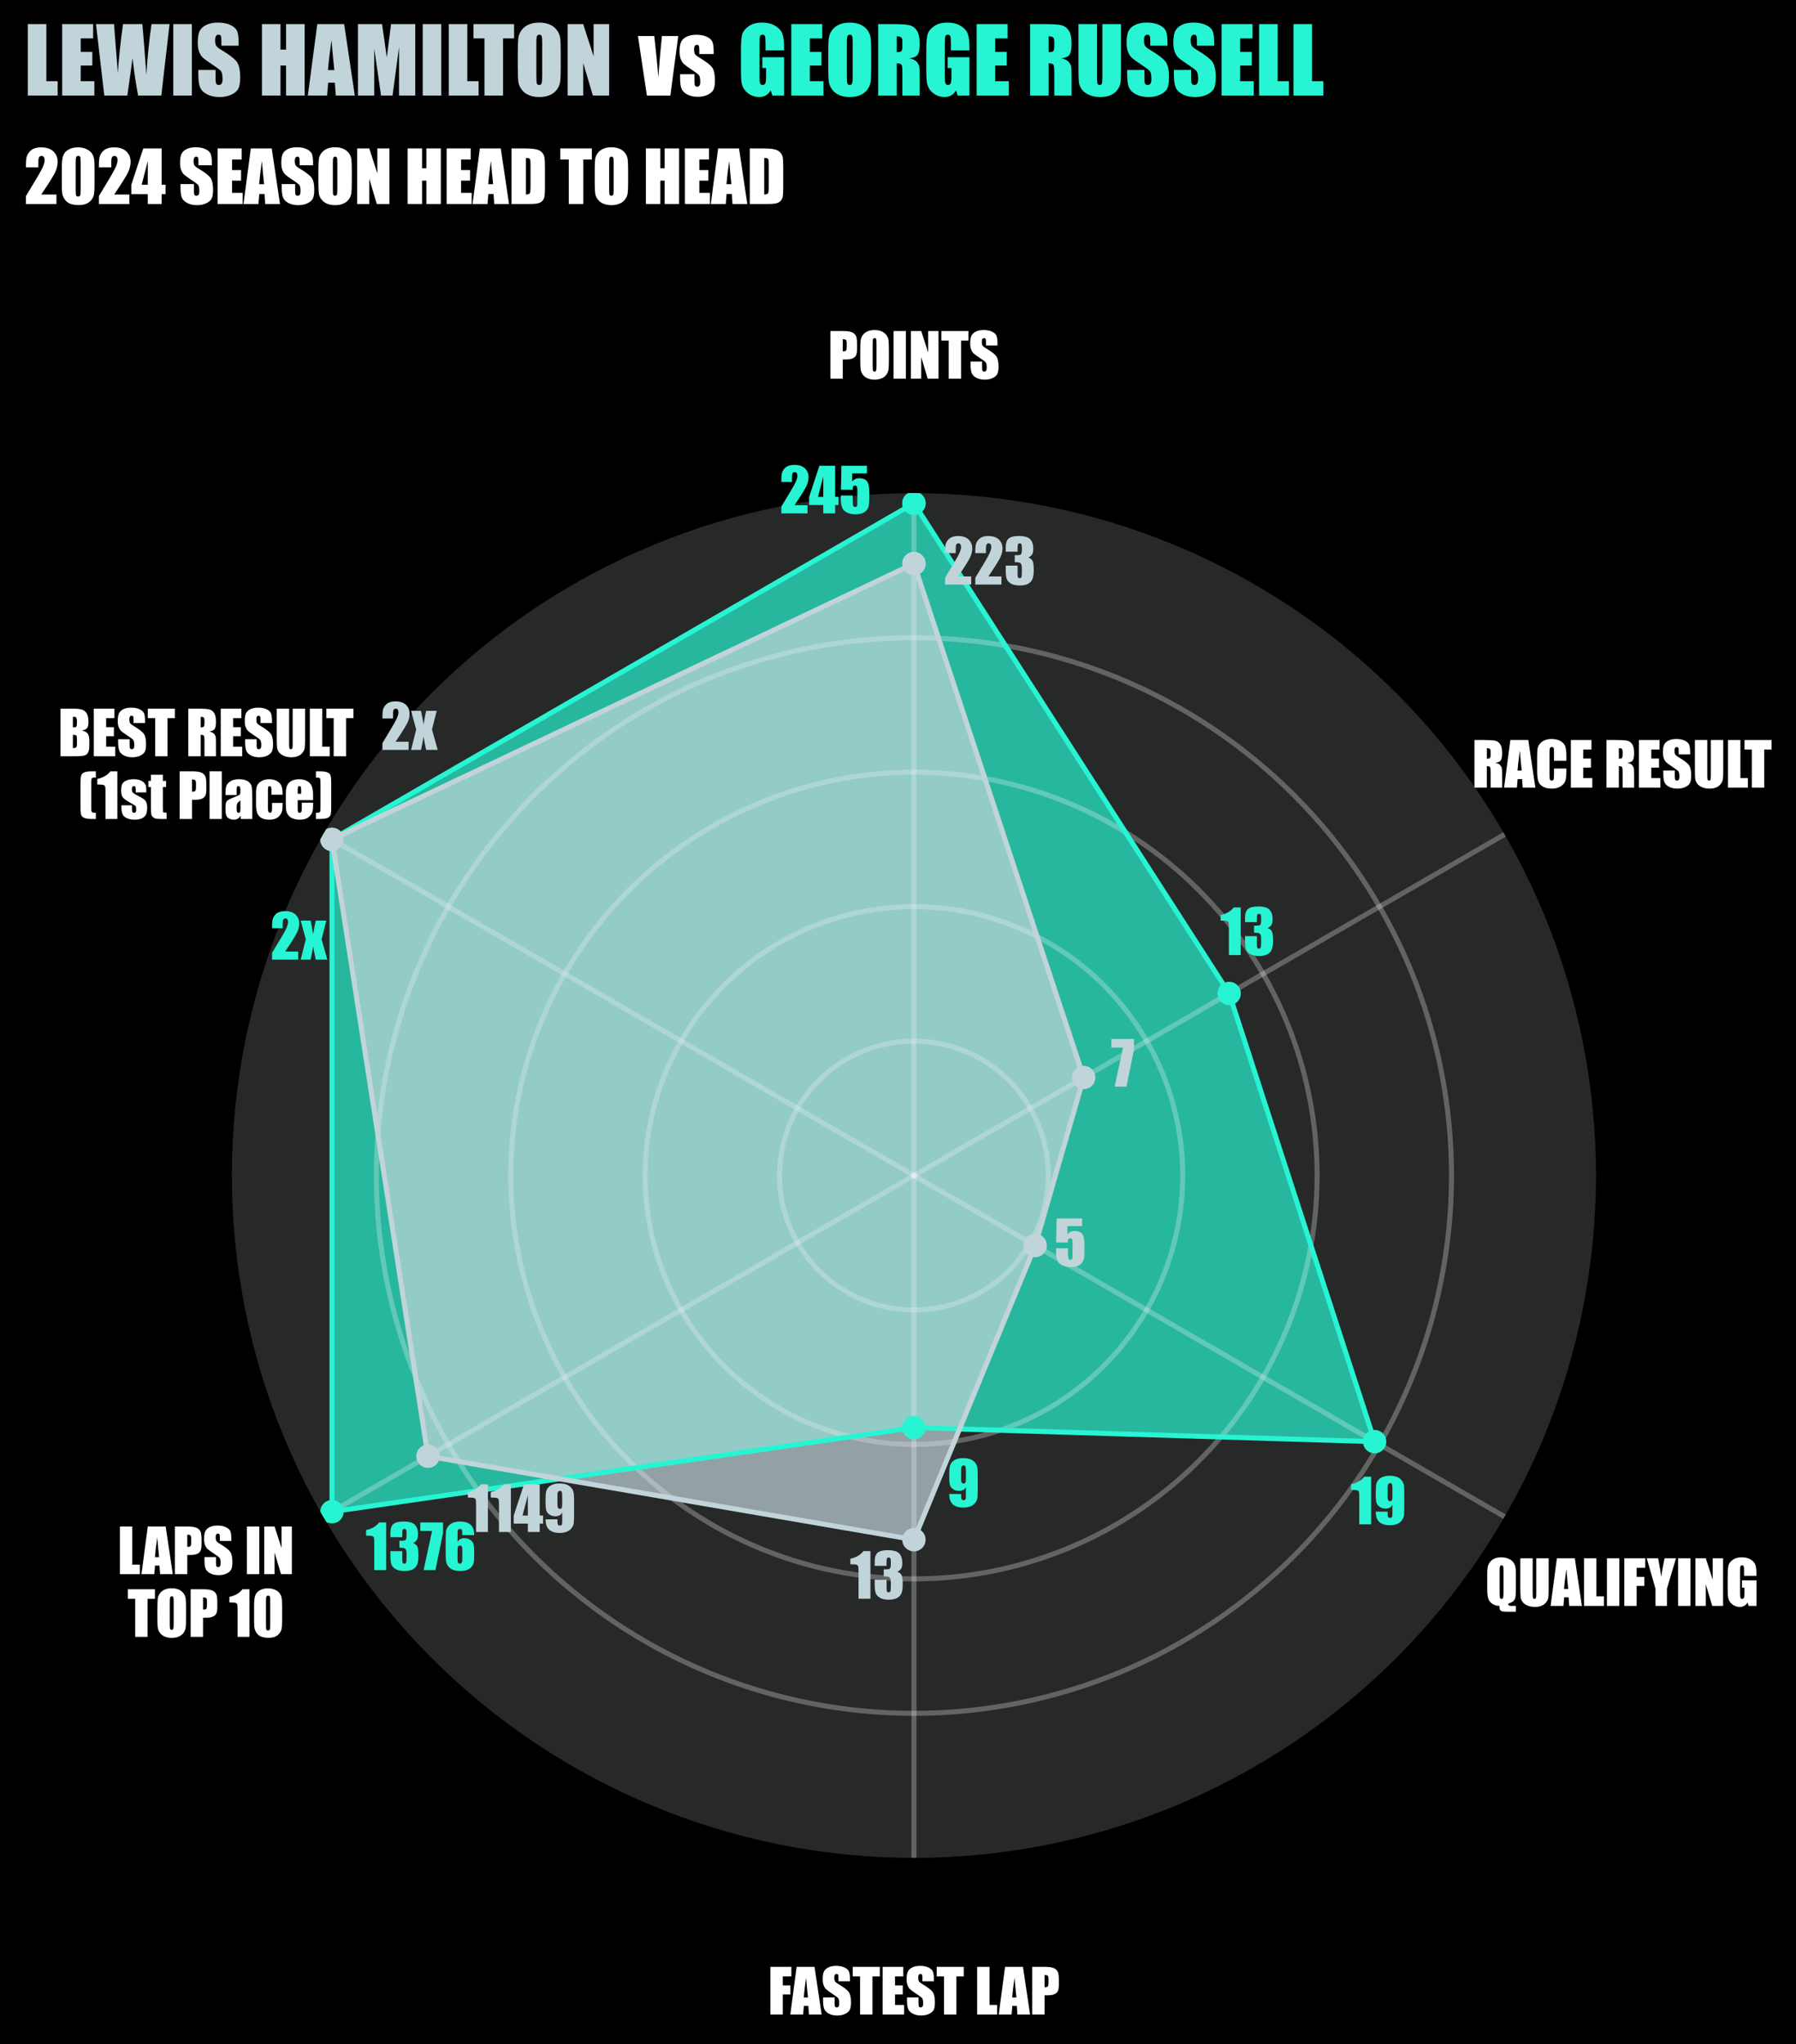 <?xml version="1.0" encoding="UTF-8" standalone="no"?> <svg xmlns="http://www.w3.org/2000/svg" xmlns:xlink="http://www.w3.org/1999/xlink" height="610.688pt" version="1.1" viewBox="0 0 536.782 610.688" width="536.782pt"><defs><style type="text/css">*{stroke-linecap:butt;stroke-linejoin:round;}</style></defs><g id="figure_1"><g id="patch_1"><path d="M 0 610.688 L 536.782 610.688 L 536.782 0 L 0 0 z "></path></g><g id="axes_1"><g id="patch_2"><path d="M 477 351.193 C 477 324.423 471.727 297.914 461.483 273.183 C 451.239 248.451 436.222 225.978 417.294 207.049 C 398.365 188.12 375.892 173.104 351.16 162.86 C 326.428 152.616 299.919 147.343 273.15 147.343 C 246.381 147.343 219.872 152.616 195.14 162.86 C 170.408 173.104 147.935 188.12 129.006 207.049 C 110.078 225.978 95.061 248.451 84.817 273.183 C 74.573 297.914 69.3 324.423 69.3 351.193 C 69.3 377.962 74.573 404.471 84.817 429.203 C 95.061 453.934 110.078 476.408 129.006 495.336 C 147.935 514.265 170.408 529.281 195.14 539.525 C 219.872 549.77 246.381 555.043 273.15 555.043 C 299.919 555.043 326.428 549.77 351.16 539.525 C 375.892 529.281 398.365 514.265 417.294 495.336 C 436.222 476.408 451.239 453.934 461.483 429.203 C 471.727 404.471 477 377.962 477 351.193 M 273.15 351.193 C 273.15 351.193 273.15 351.193 273.15 351.193 C 273.15 351.193 273.15 351.193 273.15 351.193 C 273.15 351.193 273.15 351.193 273.15 351.193 C 273.15 351.193 273.15 351.193 273.15 351.193 C 273.15 351.193 273.15 351.193 273.15 351.193 C 273.15 351.193 273.15 351.193 273.15 351.193 C 273.15 351.193 273.15 351.193 273.15 351.193 C 273.15 351.193 273.15 351.193 273.15 351.193 C 273.15 351.193 273.15 351.193 273.15 351.193 C 273.15 351.193 273.15 351.193 273.15 351.193 C 273.15 351.193 273.15 351.193 273.15 351.193 C 273.15 351.193 273.15 351.193 273.15 351.193 C 273.15 351.193 273.15 351.193 273.15 351.193 C 273.15 351.193 273.15 351.193 273.15 351.193 C 273.15 351.193 273.15 351.193 273.15 351.193 C 273.15 351.193 273.15 351.193 273.15 351.193 M 477 351.193 z " style="fill:#272828;"></path></g><g id="patch_3"><path clip-path="url(#p03db192596)" d="M 273.15 150.355 L 367.362 296.799 L 410.845 430.691 L 273.15 426.507 L 99.22 451.611 L 99.22 250.774 z " style="fill:#27f4d2;opacity:0.7;"></path></g><g id="patch_4"><path clip-path="url(#p03db192596)" d="M 273.15 168.39 L 323.88 321.904 L 309.385 372.113 L 273.15 459.98 L 127.913 435.045 L 99.22 250.774 z " style="fill:#c1d4d9;opacity:0.7;"></path></g><g id="matplotlib.axis_1"><g id="xtick_1"><g id="line2d_1"><path clip-path="url(#p03db192596)" d="M 273.15 351.193 L 273.15 147.343 " style="fill:none;stroke:#eff0f2;stroke-linecap:square;stroke-opacity:0.3;stroke-width:1.5;"></path></g><g id="text_1"><g style="fill:#ffffff;" transform="translate(247.445 113.126)scale(0.18 -0.18)"><defs><path d="M 4.109 79.047 L 24.812 79.047 Q 33.203 79.047 37.719 77.734 Q 42.234 76.422 44.5 73.922 Q 46.781 71.438 47.578 67.891 Q 48.391 64.359 48.391 56.938 L 48.391 50.047 Q 48.391 42.484 46.828 39.016 Q 45.266 35.547 41.094 33.688 Q 36.922 31.844 30.172 31.844 L 24.656 31.844 L 24.656 0 L 4.109 0 z M 24.656 65.531 L 24.656 45.406 Q 25.531 45.359 26.172 45.359 Q 29 45.359 30.094 46.75 Q 31.203 48.141 31.203 52.547 L 31.203 59.031 Q 31.203 63.094 29.922 64.312 Q 28.656 65.531 24.656 65.531 z " id="Impact-80"></path><path d="M 51.078 32.766 Q 51.078 20.844 50.516 15.891 Q 49.953 10.938 47 6.828 Q 44.047 2.734 39.016 0.531 Q 33.984 -1.656 27.297 -1.656 Q 20.953 -1.656 15.891 0.406 Q 10.844 2.484 7.766 6.641 Q 4.688 10.797 4.094 15.672 Q 3.516 20.562 3.516 32.766 L 3.516 46.297 Q 3.516 58.203 4.078 63.156 Q 4.641 68.109 7.594 72.203 Q 10.547 76.312 15.578 78.516 Q 20.609 80.719 27.297 80.719 Q 33.641 80.719 38.688 78.641 Q 43.75 76.562 46.828 72.406 Q 49.906 68.266 50.484 63.375 Q 51.078 58.5 51.078 46.297 z M 30.516 58.734 Q 30.516 64.266 29.906 65.797 Q 29.297 67.328 27.391 67.328 Q 25.781 67.328 24.922 66.078 Q 24.078 64.844 24.078 58.734 L 24.078 21.828 Q 24.078 14.938 24.641 13.328 Q 25.203 11.719 27.25 11.719 Q 29.344 11.719 29.922 13.578 Q 30.516 15.438 30.516 22.406 z " id="Impact-79"></path><path d="M 24.656 79.047 L 24.656 0 L 4.109 0 L 4.109 79.047 z " id="Impact-73"></path><path d="M 50 79.047 L 50 0 L 31.984 0 L 21.297 35.938 L 21.297 0 L 4.109 0 L 4.109 79.047 L 21.297 79.047 L 32.812 43.453 L 32.812 79.047 z " id="Impact-78"></path><path d="M 45.516 79.047 L 45.516 63.234 L 33.297 63.234 L 33.297 0 L 12.75 0 L 12.75 63.234 L 0.594 63.234 L 0.594 79.047 z " id="Impact-84"></path><path d="M 47.656 55.125 L 28.562 55.125 L 28.562 60.984 Q 28.562 65.094 27.828 66.203 Q 27.094 67.328 25.391 67.328 Q 23.531 67.328 22.578 65.812 Q 21.625 64.312 21.625 61.234 Q 21.625 57.281 22.703 55.281 Q 23.734 53.266 28.516 50.438 Q 42.234 42.281 45.797 37.062 Q 49.359 31.844 49.359 20.219 Q 49.359 11.766 47.375 7.766 Q 45.406 3.766 39.734 1.047 Q 34.078 -1.656 26.562 -1.656 Q 18.312 -1.656 12.469 1.469 Q 6.641 4.594 4.828 9.422 Q 3.031 14.266 3.031 23.141 L 3.031 28.328 L 22.125 28.328 L 22.125 18.703 Q 22.125 14.266 22.922 12.984 Q 23.734 11.719 25.781 11.719 Q 27.828 11.719 28.828 13.328 Q 29.828 14.938 29.828 18.109 Q 29.828 25.094 27.938 27.25 Q 25.984 29.391 18.312 34.422 Q 10.641 39.5 8.156 41.797 Q 5.672 44.094 4.031 48.141 Q 2.391 52.203 2.391 58.5 Q 2.391 67.578 4.703 71.781 Q 7.031 75.984 12.203 78.344 Q 17.391 80.719 24.703 80.719 Q 32.719 80.719 38.359 78.125 Q 44 75.531 45.828 71.594 Q 47.656 67.672 47.656 58.25 z " id="Impact-83"></path></defs><use xlink:href="#Impact-80"></use><use x="50.195" xlink:href="#Impact-79"></use><use x="104.834" xlink:href="#Impact-73"></use><use x="133.643" xlink:href="#Impact-78"></use><use x="187.793" xlink:href="#Impact-84"></use><use x="233.887" xlink:href="#Impact-83"></use></g></g></g><g id="xtick_2"><g id="line2d_2"><path clip-path="url(#p03db192596)" d="M 273.15 351.193 L 449.689 249.268 " style="fill:none;stroke:#eff0f2;stroke-linecap:square;stroke-opacity:0.3;stroke-width:1.5;"></path></g><g id="text_2"><g style="fill:#ffffff;" transform="translate(439.945 235.301)scale(0.18 -0.18)"><defs><path d="M 4.109 79.047 L 18.656 79.047 Q 33.203 79.047 38.344 77.922 Q 43.5 76.812 46.75 72.188 Q 50 67.578 50 57.469 Q 50 48.25 47.703 45.062 Q 45.406 41.891 38.672 41.266 Q 44.781 39.75 46.875 37.203 Q 48.969 34.672 49.484 32.547 Q 50 30.422 50 20.844 L 50 0 L 30.906 0 L 30.906 26.266 Q 30.906 32.625 29.906 34.125 Q 28.906 35.641 24.656 35.641 L 24.656 0 L 4.109 0 z M 24.656 65.531 L 24.656 47.953 Q 28.125 47.953 29.516 48.906 Q 30.906 49.859 30.906 55.078 L 30.906 59.422 Q 30.906 63.188 29.562 64.359 Q 28.219 65.531 24.656 65.531 z " id="Impact-82"></path><path d="M 39.594 79.047 L 51.375 0 L 30.328 0 L 29.297 14.203 L 21.922 14.203 L 20.703 0 L -0.594 0 L 9.859 79.047 z M 28.719 28.219 Q 27.156 41.656 25.594 61.375 Q 22.469 38.719 21.688 28.219 z " id="Impact-65"></path><path d="M 52.094 44.578 L 31.547 44.578 L 31.547 58.344 Q 31.547 64.359 30.875 65.844 Q 30.219 67.328 27.984 67.328 Q 25.438 67.328 24.75 65.516 Q 24.078 63.719 24.078 57.719 L 24.078 21 Q 24.078 15.234 24.75 13.469 Q 25.438 11.719 27.828 11.719 Q 30.125 11.719 30.828 13.469 Q 31.547 15.234 31.547 21.734 L 31.547 31.641 L 52.094 31.641 L 52.094 28.562 Q 52.094 16.312 50.359 11.188 Q 48.641 6.062 42.703 2.203 Q 36.766 -1.656 28.078 -1.656 Q 19.047 -1.656 13.188 1.609 Q 7.328 4.891 5.422 10.672 Q 3.516 16.453 3.516 28.078 L 3.516 51.172 Q 3.516 59.719 4.094 63.984 Q 4.688 68.266 7.594 72.219 Q 10.5 76.172 15.641 78.438 Q 20.797 80.719 27.484 80.719 Q 36.578 80.719 42.484 77.203 Q 48.391 73.688 50.234 68.438 Q 52.094 63.188 52.094 52.094 z " id="Impact-67"></path><path d="M 4.109 79.047 L 38.375 79.047 L 38.375 63.234 L 24.656 63.234 L 24.656 48.25 L 37.5 48.25 L 37.5 33.203 L 24.656 33.203 L 24.656 15.828 L 39.75 15.828 L 39.75 0 L 4.109 0 z " id="Impact-69"></path><path id="Impact-32"></path><path d="M 50.828 79.047 L 50.828 26.219 Q 50.828 17.234 50.234 13.594 Q 49.656 9.969 46.766 6.125 Q 43.891 2.297 39.172 0.312 Q 34.469 -1.656 28.078 -1.656 Q 21 -1.656 15.578 0.688 Q 10.156 3.031 7.469 6.781 Q 4.781 10.547 4.297 14.719 Q 3.812 18.891 3.812 32.281 L 3.812 79.047 L 24.359 79.047 L 24.359 19.781 Q 24.359 14.594 24.922 13.156 Q 25.484 11.719 27.203 11.719 Q 29.156 11.719 29.719 13.297 Q 30.281 14.891 30.281 20.797 L 30.281 79.047 z " id="Impact-85"></path><path d="M 24.656 79.047 L 24.656 15.828 L 37.156 15.828 L 37.156 0 L 4.109 0 L 4.109 79.047 z " id="Impact-76"></path></defs><use xlink:href="#Impact-82"></use><use x="53.857" xlink:href="#Impact-65"></use><use x="104.639" xlink:href="#Impact-67"></use><use x="160.01" xlink:href="#Impact-69"></use><use x="201.562" xlink:href="#Impact-32"></use><use x="219.189" xlink:href="#Impact-82"></use><use x="273.047" xlink:href="#Impact-69"></use><use x="314.6" xlink:href="#Impact-83"></use><use x="366.309" xlink:href="#Impact-85"></use><use x="420.996" xlink:href="#Impact-76"></use><use x="451.908" xlink:href="#Impact-84"></use></g></g></g><g id="xtick_3"><g id="line2d_3"><path clip-path="url(#p03db192596)" d="M 273.15 351.193 L 449.689 453.118 " style="fill:none;stroke:#eff0f2;stroke-linecap:square;stroke-opacity:0.3;stroke-width:1.5;"></path></g><g id="text_3"><g style="fill:#ffffff;" transform="translate(443.867 479.77)scale(0.18 -0.18)"><defs><path d="M 51.125 0 L 51.125 -9.578 L 35.594 -9.578 Q 29.984 -9.578 27.688 -8.719 Q 25.391 -7.859 24.578 -6.141 Q 23.781 -4.438 23.781 0 Q 16.797 0.203 11.766 3.656 Q 6.734 7.125 5.125 12.469 Q 3.516 17.828 3.516 28.469 L 3.516 52.938 Q 3.516 60.984 4.469 65.203 Q 5.422 69.438 8.391 73.172 Q 11.375 76.906 16.062 78.812 Q 20.75 80.719 26.469 80.719 Q 33.344 80.719 38.734 78.375 Q 44.141 76.031 46.797 72.406 Q 49.469 68.797 50.266 64.906 Q 51.078 61.031 51.078 53.375 L 51.078 27.688 Q 51.078 17.141 50.047 13.375 Q 49.031 9.625 46.125 7.391 Q 43.219 5.172 38.375 4 Q 38.531 1.375 39.484 0.688 Q 40.438 0 44 0 z M 30.516 58.734 Q 30.516 64.266 29.906 65.797 Q 29.297 67.328 27.391 67.328 Q 25.781 67.328 24.922 66.078 Q 24.078 64.844 24.078 58.734 L 24.078 21.828 Q 24.078 14.938 24.641 13.328 Q 25.203 11.719 27.25 11.719 Q 29.344 11.719 29.922 13.578 Q 30.516 15.438 30.516 22.406 z " id="Impact-81"></path><path d="M 4.109 79.047 L 38.922 79.047 L 38.922 63.234 L 24.656 63.234 L 24.656 48.25 L 37.359 48.25 L 37.359 33.203 L 24.656 33.203 L 24.656 0 L 4.109 0 z " id="Impact-70"></path><path d="M 47.906 79.047 L 32.906 28.609 L 32.906 0 L 13.875 0 L 13.875 28.609 L -0.594 79.047 L 18.312 79.047 Q 22.75 55.953 23.297 47.953 Q 25 60.594 29 79.047 z " id="Impact-89"></path><path d="M 51.266 49.953 L 30.719 49.953 L 30.719 57.125 Q 30.719 63.922 30.125 65.625 Q 29.547 67.328 27.344 67.328 Q 25.438 67.328 24.75 65.859 Q 24.078 64.406 24.078 58.344 L 24.078 20.406 Q 24.078 15.094 24.75 13.406 Q 25.438 11.719 27.484 11.719 Q 29.734 11.719 30.531 13.625 Q 31.344 15.531 31.344 21.047 L 31.344 30.422 L 27.203 30.422 L 27.203 42.438 L 51.266 42.438 L 51.266 0 L 38.328 0 L 36.422 5.672 Q 34.328 2 31.125 0.172 Q 27.938 -1.656 23.578 -1.656 Q 18.406 -1.656 13.891 0.859 Q 9.375 3.375 7.031 7.078 Q 4.688 10.797 4.094 14.875 Q 3.516 18.953 3.516 27.094 L 3.516 50.594 Q 3.516 61.922 4.734 67.047 Q 5.953 72.172 11.734 76.438 Q 17.531 80.719 26.703 80.719 Q 35.75 80.719 41.703 77 Q 47.656 73.297 49.453 68.188 Q 51.266 63.094 51.266 53.375 z " id="Impact-71"></path></defs><use xlink:href="#Impact-81"></use><use x="54.639" xlink:href="#Impact-85"></use><use x="109.326" xlink:href="#Impact-65"></use><use x="160.107" xlink:href="#Impact-76"></use><use x="198.145" xlink:href="#Impact-73"></use><use x="226.953" xlink:href="#Impact-70"></use><use x="268.998" xlink:href="#Impact-89"></use><use x="316.312" xlink:href="#Impact-73"></use><use x="345.121" xlink:href="#Impact-78"></use><use x="399.271" xlink:href="#Impact-71"></use></g></g></g><g id="xtick_4"><g id="line2d_4"><path clip-path="url(#p03db192596)" d="M 273.15 351.193 L 273.15 555.043 " style="fill:none;stroke:#eff0f2;stroke-linecap:square;stroke-opacity:0.3;stroke-width:1.5;"></path></g><g id="text_4"><g style="fill:#ffffff;" transform="translate(229.513 601.826)scale(0.18 -0.18)"><use xlink:href="#Impact-70"></use><use x="37.795" xlink:href="#Impact-65"></use><use x="88.576" xlink:href="#Impact-83"></use><use x="140.285" xlink:href="#Impact-84"></use><use x="186.379" xlink:href="#Impact-69"></use><use x="227.932" xlink:href="#Impact-83"></use><use x="279.641" xlink:href="#Impact-84"></use><use x="325.734" xlink:href="#Impact-32"></use><use x="343.361" xlink:href="#Impact-76"></use><use x="383.898" xlink:href="#Impact-65"></use><use x="434.68" xlink:href="#Impact-80"></use></g></g></g><g id="xtick_5"><g id="line2d_5"><path clip-path="url(#p03db192596)" d="M 273.15 351.193 L 96.611 453.118 " style="fill:none;stroke:#eff0f2;stroke-linecap:square;stroke-opacity:0.3;stroke-width:1.5;"></path></g><g id="text_5"><g style="fill:#ffffff;" transform="translate(35.094 470.283)scale(0.18 -0.18)"><use xlink:href="#Impact-76"></use><use x="40.537" xlink:href="#Impact-65"></use><use x="91.318" xlink:href="#Impact-80"></use><use x="141.514" xlink:href="#Impact-83"></use><use x="193.223" xlink:href="#Impact-32"></use><use x="210.85" xlink:href="#Impact-73"></use><use x="239.658" xlink:href="#Impact-78"></use></g><g style="fill:#ffffff;" transform="translate(38.113 489.019)scale(0.18 -0.18)"><defs><path d="M 33.938 79.047 L 33.938 0 L 14.203 0 L 14.203 42.391 Q 14.203 51.562 13.766 53.422 Q 13.328 55.281 11.344 56.219 Q 9.375 57.172 2.547 57.172 L 0.594 57.172 L 0.594 66.406 Q 14.891 69.484 22.312 79.047 z " id="Impact-49"></path><path d="M 50.047 52.297 L 50.047 25.922 Q 50.047 16.938 49.062 12.828 Q 48.094 8.734 45.016 5.172 Q 41.938 1.609 37.594 0.047 Q 33.25 -1.516 27.875 -1.516 Q 20.797 -1.516 16.109 0.125 Q 11.422 1.766 8.641 5.219 Q 5.859 8.688 4.688 12.516 Q 3.516 16.359 3.516 24.703 L 3.516 52.297 Q 3.516 63.188 5.391 68.609 Q 7.281 74.031 12.859 77.297 Q 18.453 80.562 26.422 80.562 Q 32.906 80.562 38.031 78.297 Q 43.172 76.031 45.703 72.75 Q 48.25 69.484 49.141 65.375 Q 50.047 61.281 50.047 52.297 z M 30.328 58.938 Q 30.328 65.234 29.719 66.812 Q 29.109 68.406 26.859 68.406 Q 24.656 68.406 23.953 66.719 Q 23.25 65.047 23.25 58.938 L 23.25 20.359 Q 23.25 13.484 23.906 12.062 Q 24.562 10.641 26.766 10.641 Q 28.953 10.641 29.641 12.297 Q 30.328 13.969 30.328 19.781 z " id="Impact-48"></path></defs><use xlink:href="#Impact-84"></use><use x="46.094" xlink:href="#Impact-79"></use><use x="100.732" xlink:href="#Impact-80"></use><use x="150.928" xlink:href="#Impact-32"></use><use x="168.555" xlink:href="#Impact-49"></use><use x="206.641" xlink:href="#Impact-48"></use></g></g></g><g id="xtick_6"><g id="line2d_6"><path clip-path="url(#p03db192596)" d="M 273.15 351.193 L 96.611 249.268 " style="fill:none;stroke:#eff0f2;stroke-linecap:square;stroke-opacity:0.3;stroke-width:1.5;"></path></g><g id="text_6"><g style="fill:#ffffff;" transform="translate(17.348 225.933)scale(0.18 -0.18)"><defs><path d="M 4.109 79.047 L 24.609 79.047 Q 34.328 79.047 39.328 77.531 Q 44.344 76.031 47.406 71.406 Q 50.484 66.797 50.484 56.547 Q 50.484 49.609 48.312 46.875 Q 46.141 44.141 39.75 42.672 Q 46.875 41.062 49.406 37.328 Q 51.953 33.594 51.953 25.875 L 51.953 18.562 Q 51.953 10.547 50.125 6.688 Q 48.297 2.828 44.281 1.406 Q 40.281 0 27.875 0 L 4.109 0 z M 24.656 65.531 L 24.656 47.953 Q 25.984 48 26.703 48 Q 29.734 48 30.562 49.484 Q 31.391 50.984 31.391 58.016 Q 31.391 61.719 30.703 63.203 Q 30.031 64.703 28.922 65.094 Q 27.828 65.484 24.656 65.531 z M 24.656 35.641 L 24.656 13.531 Q 29 13.672 30.188 14.891 Q 31.391 16.109 31.391 20.906 L 31.391 28.266 Q 31.391 33.344 30.312 34.422 Q 29.25 35.5 24.656 35.641 z " id="Impact-66"></path></defs><use xlink:href="#Impact-66"></use><use x="55.225" xlink:href="#Impact-69"></use><use x="96.777" xlink:href="#Impact-83"></use><use x="148.486" xlink:href="#Impact-84"></use><use x="194.58" xlink:href="#Impact-32"></use><use x="212.207" xlink:href="#Impact-82"></use><use x="266.064" xlink:href="#Impact-69"></use><use x="307.617" xlink:href="#Impact-83"></use><use x="359.326" xlink:href="#Impact-85"></use><use x="414.014" xlink:href="#Impact-76"></use><use x="444.926" xlink:href="#Impact-84"></use></g><g style="fill:#ffffff;" transform="translate(23.329 244.669)scale(0.18 -0.18)"><defs><path d="M 29.547 79.047 L 29.547 68.75 Q 25.484 68.75 24.281 68.406 Q 23.094 68.062 22.531 66.812 Q 21.969 65.578 21.969 59.766 L 21.969 19.281 Q 21.969 13.875 22.406 12.531 Q 22.859 11.188 24.047 10.734 Q 25.25 10.297 29.547 10.297 L 29.547 0 L 23.344 0 Q 14.75 0 10.719 1.578 Q 6.688 3.172 5.391 6.25 Q 4.109 9.328 4.109 19.344 L 4.109 59.719 Q 4.109 69.672 5.375 72.797 Q 6.641 75.922 10.781 77.484 Q 14.938 79.047 23.344 79.047 z " id="Impact-40"></path><path d="M 43.797 44.094 L 26.312 44.094 L 26.312 47.609 Q 26.312 52.094 25.797 53.297 Q 25.297 54.5 23.25 54.5 Q 21.578 54.5 20.75 53.391 Q 19.922 52.297 19.922 50.094 Q 19.922 47.125 20.328 45.734 Q 20.75 44.344 22.828 42.672 Q 24.906 41.016 31.344 37.844 Q 39.938 33.641 42.625 29.938 Q 45.312 26.219 45.312 19.141 Q 45.312 11.234 43.266 7.203 Q 41.219 3.172 36.406 1 Q 31.594 -1.172 24.812 -1.172 Q 17.281 -1.172 11.938 1.172 Q 6.594 3.516 4.594 7.516 Q 2.594 11.531 2.594 19.625 L 2.594 22.75 L 20.062 22.75 L 20.062 18.656 Q 20.062 13.422 20.719 11.859 Q 21.391 10.297 23.344 10.297 Q 25.438 10.297 26.266 11.344 Q 27.094 12.406 27.094 15.766 Q 27.094 20.406 26.031 21.578 Q 24.906 22.75 14.547 28.516 Q 5.859 33.406 3.953 37.375 Q 2.047 41.359 2.047 46.828 Q 2.047 54.594 4.094 58.281 Q 6.156 61.969 11.062 63.969 Q 15.969 65.969 22.469 65.969 Q 28.906 65.969 33.422 64.328 Q 37.938 62.703 40.359 60.016 Q 42.781 57.328 43.281 55.031 Q 43.797 52.734 43.797 47.859 z " id="Impact-115"></path><path d="M 24.312 73.438 L 24.312 63.234 L 29.641 63.234 L 29.641 52.984 L 24.312 52.984 L 24.312 18.312 Q 24.312 11.922 24.969 11.188 Q 25.641 10.453 30.469 10.453 L 30.469 0 L 22.516 0 Q 15.766 0 12.891 0.562 Q 10.016 1.125 7.812 3.141 Q 5.609 5.172 5.078 7.781 Q 4.547 10.406 4.547 20.062 L 4.547 52.984 L 0.297 52.984 L 0.297 63.234 L 4.547 63.234 L 4.547 73.438 z " id="Impact-116"></path><path d="M 23.828 79.047 L 23.828 0 L 3.516 0 L 3.516 79.047 z " id="Impact-108"></path><path d="M 21.141 39.703 L 2.641 39.703 L 2.641 44.047 Q 2.641 51.562 4.375 55.641 Q 6.109 59.719 11.328 62.844 Q 16.547 65.969 24.906 65.969 Q 34.906 65.969 39.984 62.422 Q 45.062 58.891 46.094 53.734 Q 47.125 48.578 47.125 32.516 L 47.125 0 L 27.938 0 L 27.938 5.766 Q 26.125 2.297 23.266 0.562 Q 20.406 -1.172 16.453 -1.172 Q 11.281 -1.172 6.953 1.734 Q 2.641 4.641 2.641 14.453 L 2.641 19.781 Q 2.641 27.047 4.938 29.688 Q 7.234 32.328 16.312 35.844 Q 26.031 39.656 26.703 40.969 Q 27.391 42.281 27.391 46.344 Q 27.391 51.422 26.625 52.953 Q 25.875 54.5 24.125 54.5 Q 22.125 54.5 21.625 53.203 Q 21.141 51.906 21.141 46.484 z M 27.391 30.812 Q 22.656 27.344 21.891 25 Q 21.141 22.656 21.141 18.266 Q 21.141 13.234 21.797 11.766 Q 22.469 10.297 24.422 10.297 Q 26.266 10.297 26.828 11.438 Q 27.391 12.594 27.391 17.484 z " id="Impact-97"></path><path d="M 47.125 40.328 L 28.516 40.328 L 28.516 47.797 Q 28.516 51.703 27.875 53.094 Q 27.25 54.5 25.531 54.5 Q 23.828 54.5 23.234 53.266 Q 22.656 52.047 22.656 47.797 L 22.656 17.234 Q 22.656 13.766 23.531 12.031 Q 24.422 10.297 26.125 10.297 Q 28.125 10.297 28.828 12.109 Q 29.547 13.922 29.547 18.953 L 29.547 26.656 L 47.125 26.656 Q 47.078 18.891 46.562 15.016 Q 46.047 11.141 43.281 7.062 Q 40.531 2.984 36.078 0.906 Q 31.641 -1.172 25.094 -1.172 Q 16.75 -1.172 11.859 1.688 Q 6.984 4.547 4.953 9.688 Q 2.938 14.844 2.938 24.312 L 2.938 42.719 Q 2.938 50.984 4.594 55.172 Q 6.25 59.375 11.672 62.672 Q 17.094 65.969 24.859 65.969 Q 32.562 65.969 38.031 62.688 Q 43.5 59.422 45.312 54.438 Q 47.125 49.469 47.125 40.328 z " id="Impact-99"></path><path d="M 48.188 31.25 L 22.656 31.25 L 22.656 17.234 Q 22.656 12.844 23.281 11.562 Q 23.922 10.297 25.734 10.297 Q 27.984 10.297 28.734 11.984 Q 29.5 13.672 29.5 18.5 L 29.5 27.047 L 48.188 27.047 L 48.188 22.266 Q 48.188 16.266 47.438 13.031 Q 46.688 9.812 43.891 6.141 Q 41.109 2.484 36.828 0.656 Q 32.562 -1.172 26.125 -1.172 Q 19.875 -1.172 15.078 0.625 Q 10.297 2.438 7.641 5.578 Q 4.984 8.734 3.953 12.516 Q 2.938 16.312 2.938 23.531 L 2.938 42.438 Q 2.938 50.922 5.219 55.828 Q 7.516 60.75 12.734 63.359 Q 17.969 65.969 24.75 65.969 Q 33.062 65.969 38.453 62.812 Q 43.844 59.672 46.016 54.469 Q 48.188 49.266 48.188 39.844 z M 28.422 41.797 L 28.422 46.531 Q 28.422 51.562 27.875 53.031 Q 27.344 54.5 25.688 54.5 Q 23.641 54.5 23.141 53.25 Q 22.656 52 22.656 46.531 L 22.656 41.797 z " id="Impact-101"></path><path d="M 1.766 79.047 L 7.953 79.047 Q 16.359 79.047 20.5 77.484 Q 24.656 75.922 25.922 72.797 Q 27.203 69.672 27.203 59.719 L 27.203 19.344 Q 27.203 9.328 25.922 6.25 Q 24.656 3.172 20.594 1.578 Q 16.547 0 7.953 0 L 1.766 0 L 1.766 10.297 Q 6.109 10.297 7.281 10.734 Q 8.453 11.188 8.906 12.531 Q 9.375 13.875 9.375 19.281 L 9.375 59.766 Q 9.375 65.578 8.781 66.812 Q 8.203 68.062 7 68.406 Q 5.812 68.75 1.766 68.75 z " id="Impact-41"></path></defs><use xlink:href="#Impact-40"></use><use x="31.348" xlink:href="#Impact-49"></use><use x="69.434" xlink:href="#Impact-115"></use><use x="116.504" xlink:href="#Impact-116"></use><use x="146.973" xlink:href="#Impact-32"></use><use x="164.6" xlink:href="#Impact-80"></use><use x="214.795" xlink:href="#Impact-108"></use><use x="242.188" xlink:href="#Impact-97"></use><use x="292.578" xlink:href="#Impact-99"></use><use x="342.041" xlink:href="#Impact-101"></use><use x="393.164" xlink:href="#Impact-41"></use></g></g></g></g><g id="matplotlib.axis_2"><g id="ytick_1"><g id="line2d_7"><path clip-path="url(#p03db192596)" d="M 273.15 311.025 C 278.425 311.025 283.648 312.064 288.521 314.083 C 293.395 316.101 297.823 319.06 301.553 322.79 C 305.283 326.52 308.241 330.948 310.26 335.821 C 312.278 340.694 313.317 345.918 313.317 351.193 C 313.317 356.467 312.278 361.691 310.26 366.564 C 308.241 371.437 305.283 375.866 301.553 379.595 C 297.823 383.325 293.395 386.284 288.521 388.303 C 283.648 390.321 278.425 391.36 273.15 391.36 C 267.875 391.36 262.652 390.321 257.779 388.303 C 252.905 386.284 248.477 383.325 244.747 379.595 C 241.017 375.866 238.059 371.437 236.04 366.564 C 234.022 361.691 232.983 356.467 232.983 351.193 C 232.983 345.918 234.022 340.694 236.04 335.821 C 238.059 330.948 241.017 326.52 244.747 322.79 C 248.477 319.06 252.905 316.101 257.779 314.083 C 262.652 312.064 267.875 311.025 273.15 311.025 " style="fill:none;stroke:#eff0f2;stroke-linecap:square;stroke-opacity:0.3;stroke-width:1.5;"></path></g></g><g id="ytick_2"><g id="line2d_8"><path clip-path="url(#p03db192596)" d="M 273.15 270.858 C 283.699 270.858 294.146 272.936 303.893 276.973 C 313.639 281.01 322.496 286.928 329.955 294.387 C 337.415 301.847 343.333 310.703 347.37 320.45 C 351.407 330.196 353.485 340.643 353.485 351.193 C 353.485 361.742 351.407 372.189 347.37 381.936 C 343.333 391.682 337.415 400.538 329.955 407.998 C 322.496 415.458 313.639 421.375 303.893 425.412 C 294.146 429.45 283.699 431.528 273.15 431.528 C 262.601 431.528 252.154 429.45 242.407 425.412 C 232.661 421.375 223.804 415.458 216.345 407.998 C 208.885 400.538 202.967 391.682 198.93 381.936 C 194.893 372.189 192.815 361.742 192.815 351.193 C 192.815 340.643 194.893 330.196 198.93 320.45 C 202.967 310.703 208.885 301.847 216.345 294.387 C 223.804 286.928 232.661 281.01 242.407 276.973 C 252.154 272.936 262.601 270.858 273.15 270.858 " style="fill:none;stroke:#eff0f2;stroke-linecap:square;stroke-opacity:0.3;stroke-width:1.5;"></path></g></g><g id="ytick_3"><g id="line2d_9"><path clip-path="url(#p03db192596)" d="M 273.15 230.69 C 288.974 230.69 304.645 233.807 319.264 239.863 C 333.884 245.919 347.169 254.795 358.358 265.985 C 369.548 277.174 378.424 290.459 384.48 305.078 C 390.535 319.698 393.652 335.368 393.652 351.193 C 393.652 367.017 390.535 382.687 384.48 397.307 C 378.424 411.927 369.548 425.211 358.358 436.401 C 347.169 447.59 333.884 456.467 319.264 462.522 C 304.645 468.578 288.974 471.695 273.15 471.695 C 257.326 471.695 241.655 468.578 227.036 462.522 C 212.416 456.467 199.131 447.59 187.942 436.401 C 176.752 425.211 167.876 411.927 161.82 397.307 C 155.765 382.687 152.648 367.017 152.648 351.193 C 152.648 335.368 155.765 319.698 161.82 305.078 C 167.876 290.459 176.752 277.174 187.942 265.985 C 199.131 254.795 212.416 245.919 227.036 239.863 C 241.655 233.807 257.326 230.69 273.15 230.69 " style="fill:none;stroke:#eff0f2;stroke-linecap:square;stroke-opacity:0.3;stroke-width:1.5;"></path></g></g><g id="ytick_4"><g id="line2d_10"><path clip-path="url(#p03db192596)" d="M 273.15 190.523 C 294.249 190.523 315.143 194.679 334.636 202.753 C 354.129 210.827 371.842 222.663 386.761 237.582 C 401.68 252.501 413.515 270.214 421.59 289.707 C 429.664 309.2 433.82 330.094 433.82 351.193 C 433.82 372.292 429.664 393.185 421.59 412.678 C 413.515 432.171 401.68 449.884 386.761 464.803 C 371.842 479.723 354.129 491.558 334.636 499.632 C 315.143 507.707 294.249 511.863 273.15 511.863 C 252.051 511.863 231.157 507.707 211.664 499.632 C 192.171 491.558 174.458 479.723 159.539 464.803 C 144.62 449.884 132.785 432.171 124.71 412.678 C 116.636 393.185 112.48 372.292 112.48 351.193 C 112.48 330.094 116.636 309.2 124.71 289.707 C 132.785 270.214 144.62 252.501 159.539 237.582 C 174.458 222.663 192.171 210.827 211.664 202.753 C 231.157 194.679 252.051 190.523 273.15 190.523 " style="fill:none;stroke:#eff0f2;stroke-linecap:square;stroke-opacity:0.3;stroke-width:1.5;"></path></g></g></g><g id="line2d_11"><path clip-path="url(#p03db192596)" d="M 273.15 150.355 L 367.362 296.799 L 410.845 430.691 L 273.15 426.507 L 99.22 451.611 L 99.22 250.774 L 273.15 150.355 " style="fill:none;stroke:#27f4d2;stroke-linecap:square;stroke-width:1.5;"></path><defs><path d="M 0 3 C 0.796 3 1.559 2.684 2.121 2.121 C 2.684 1.559 3 0.796 3 0 C 3 -0.796 2.684 -1.559 2.121 -2.121 C 1.559 -2.684 0.796 -3 0 -3 C -0.796 -3 -1.559 -2.684 -2.121 -2.121 C -2.684 -1.559 -3 -0.796 -3 0 C -3 0.796 -2.684 1.559 -2.121 2.121 C -1.559 2.684 -0.796 3 0 3 z " id="ma4268c3d17" style="stroke:#27f4d2;"></path></defs><g clip-path="url(#p03db192596)"><use style="fill:#27f4d2;stroke:#27f4d2;" x="273.15" xlink:href="#ma4268c3d17" y="150.355"></use><use style="fill:#27f4d2;stroke:#27f4d2;" x="367.362" xlink:href="#ma4268c3d17" y="296.799"></use><use style="fill:#27f4d2;stroke:#27f4d2;" x="410.845" xlink:href="#ma4268c3d17" y="430.691"></use><use style="fill:#27f4d2;stroke:#27f4d2;" x="273.15" xlink:href="#ma4268c3d17" y="426.507"></use><use style="fill:#27f4d2;stroke:#27f4d2;" x="99.22" xlink:href="#ma4268c3d17" y="451.611"></use><use style="fill:#27f4d2;stroke:#27f4d2;" x="99.22" xlink:href="#ma4268c3d17" y="250.774"></use><use style="fill:#27f4d2;stroke:#27f4d2;" x="273.15" xlink:href="#ma4268c3d17" y="150.355"></use></g></g><g id="line2d_12"><path clip-path="url(#p03db192596)" d="M 273.15 168.39 L 323.88 321.904 L 309.385 372.113 L 273.15 459.98 L 127.913 435.045 L 99.22 250.774 L 273.15 168.39 " style="fill:none;stroke:#c1d4d9;stroke-linecap:square;stroke-width:1.5;"></path><defs><path d="M 0 3 C 0.796 3 1.559 2.684 2.121 2.121 C 2.684 1.559 3 0.796 3 0 C 3 -0.796 2.684 -1.559 2.121 -2.121 C 1.559 -2.684 0.796 -3 0 -3 C -0.796 -3 -1.559 -2.684 -2.121 -2.121 C -2.684 -1.559 -3 -0.796 -3 0 C -3 0.796 -2.684 1.559 -2.121 2.121 C -1.559 2.684 -0.796 3 0 3 z " id="me19abc992b" style="stroke:#c1d4d9;"></path></defs><g clip-path="url(#p03db192596)"><use style="fill:#c1d4d9;stroke:#c1d4d9;" x="273.15" xlink:href="#me19abc992b" y="168.39"></use><use style="fill:#c1d4d9;stroke:#c1d4d9;" x="323.88" xlink:href="#me19abc992b" y="321.904"></use><use style="fill:#c1d4d9;stroke:#c1d4d9;" x="309.385" xlink:href="#me19abc992b" y="372.113"></use><use style="fill:#c1d4d9;stroke:#c1d4d9;" x="273.15" xlink:href="#me19abc992b" y="459.98"></use><use style="fill:#c1d4d9;stroke:#c1d4d9;" x="127.913" xlink:href="#me19abc992b" y="435.045"></use><use style="fill:#c1d4d9;stroke:#c1d4d9;" x="99.22" xlink:href="#me19abc992b" y="250.774"></use><use style="fill:#c1d4d9;stroke:#c1d4d9;" x="273.15" xlink:href="#me19abc992b" y="168.39"></use></g></g><g id="text_7"><g style="fill:#c1d4d9;" transform="translate(281.985 174.636)scale(0.18 -0.18)"><defs><path d="M 46.047 13.484 L 46.047 0 L 2.641 0 L 2.641 11.281 Q 21.922 42.828 25.562 50.312 Q 29.203 57.812 29.203 62.016 Q 29.203 65.234 28.094 66.812 Q 27 68.406 24.75 68.406 Q 22.516 68.406 21.406 66.641 Q 20.312 64.891 20.312 59.672 L 20.312 52.156 L 2.641 52.156 L 2.641 55.031 Q 2.641 61.672 3.312 65.5 Q 4 69.344 6.688 73.047 Q 9.375 76.766 13.672 78.656 Q 17.969 80.562 23.969 80.562 Q 35.75 80.562 41.766 74.719 Q 47.797 68.891 47.797 59.969 Q 47.797 53.172 44.406 45.594 Q 41.016 38.031 24.422 13.484 z " id="Impact-50"></path><path d="M 40.578 44.781 Q 45.062 43.266 47.266 39.812 Q 49.469 36.375 49.469 23.688 Q 49.469 14.266 47.312 9.062 Q 45.172 3.859 39.891 1.141 Q 34.625 -1.562 26.375 -1.562 Q 17 -1.562 11.641 1.578 Q 6.297 4.734 4.609 9.297 Q 2.938 13.875 2.938 25.141 L 2.938 31.391 L 22.656 31.391 L 22.656 18.562 Q 22.656 13.422 23.266 12.031 Q 23.875 10.641 25.984 10.641 Q 28.266 10.641 29 12.391 Q 29.734 14.156 29.734 21.578 L 29.734 27.047 Q 29.734 31.594 28.703 33.688 Q 27.688 35.797 25.688 36.453 Q 23.688 37.109 17.922 37.203 L 17.922 48.688 Q 24.953 48.688 26.609 49.219 Q 28.266 49.75 29 51.562 Q 29.734 53.375 29.734 57.234 L 29.734 61.625 Q 29.734 65.766 28.875 67.078 Q 28.031 68.406 26.219 68.406 Q 24.172 68.406 23.406 67.016 Q 22.656 65.625 22.656 61.078 L 22.656 54.594 L 2.938 54.594 L 2.938 61.328 Q 2.938 72.656 8.109 76.625 Q 13.281 80.609 24.562 80.609 Q 38.672 80.609 43.703 75.094 Q 48.734 69.578 48.734 59.766 Q 48.734 53.125 46.922 50.172 Q 45.125 47.219 40.578 44.781 z " id="Impact-51"></path></defs><use xlink:href="#Impact-50"></use><use x="50.195" xlink:href="#Impact-50"></use><use x="100.391" xlink:href="#Impact-51"></use></g></g><g id="text_8"><g style="fill:#27f4d2;" transform="translate(233.05 153.374)scale(0.18 -0.18)"><defs><path d="M 43.75 79.047 L 43.75 27.391 L 49.359 27.391 L 49.359 13.922 L 43.75 13.922 L 43.75 0 L 24.031 0 L 24.031 13.922 L 0.594 13.922 L 0.594 27.391 L 17.625 79.047 z M 24.031 27.391 L 24.031 61.031 L 15.328 27.391 z " id="Impact-52"></path><path d="M 46.578 79.047 L 46.578 66.406 L 22.125 66.406 L 22.125 52.984 Q 26.703 58.406 33.938 58.406 Q 42.094 58.406 46.266 53.828 Q 50.438 49.266 50.438 36.281 L 50.438 25 Q 50.438 16.609 49.625 12.672 Q 48.828 8.734 46.188 5.391 Q 43.562 2.047 38.844 0.266 Q 34.125 -1.516 27.344 -1.516 Q 19.734 -1.516 13.922 1.141 Q 8.109 3.812 5.656 9.078 Q 3.219 14.359 3.219 25.391 L 3.219 29.688 L 22.953 29.688 L 22.953 24.75 Q 22.953 17.094 23.484 13.859 Q 24.031 10.641 27.203 10.641 Q 28.656 10.641 29.562 11.562 Q 30.469 12.5 30.531 13.578 Q 30.609 14.656 30.719 22.906 L 30.719 38.578 Q 30.719 43.016 29.781 44.625 Q 28.859 46.234 26.703 46.234 Q 25.344 46.234 24.406 45.406 Q 23.484 44.578 23.219 43.625 Q 22.953 42.672 22.953 39.203 L 3.422 39.203 L 4.25 79.047 z " id="Impact-53"></path></defs><use xlink:href="#Impact-50"></use><use x="48.195" xlink:href="#Impact-52"></use><use x="98.146" xlink:href="#Impact-53"></use></g></g><g id="text_9"><g style="fill:#c1d4d9;" transform="translate(332.043 324.638)scale(0.18 -0.18)"><defs><path d="M 38.281 79.047 L 38.281 61.812 L 25.688 0 L 6.062 0 L 20.062 64.844 L 0.594 64.844 L 0.594 79.047 z " id="Impact-55"></path></defs><use xlink:href="#Impact-55"></use></g></g><g id="text_10"><g style="fill:#27f4d2;" transform="translate(364.722 285.32)scale(0.18 -0.18)"><use xlink:href="#Impact-49"></use><use x="38.086" xlink:href="#Impact-51"></use></g></g><g id="text_11"><g style="fill:#c1d4d9;" transform="translate(315.042 378.258)scale(0.18 -0.18)"><use xlink:href="#Impact-53"></use></g></g><g id="text_12"><g style="fill:#27f4d2;" transform="translate(403.697 455.386)scale(0.18 -0.18)"><defs><path d="M 3.516 21 L 23.25 21 Q 23.25 15.484 23.391 14.031 Q 23.531 12.594 24.578 11.609 Q 25.641 10.641 27.438 10.641 Q 28.953 10.641 29.922 11.562 Q 30.906 12.5 31.031 13.969 Q 31.156 15.438 31.156 19.875 L 31.156 32.469 Q 29.688 29.297 26.75 27.703 Q 23.828 26.125 19.484 26.125 Q 14.062 26.125 9.906 29.047 Q 5.766 31.984 4.641 36.078 Q 3.516 40.188 3.516 47.172 L 3.516 53.469 Q 3.516 61.766 4.172 65.812 Q 4.828 69.875 7.562 73.312 Q 10.297 76.766 15.125 78.656 Q 19.969 80.562 26.375 80.562 Q 34.281 80.562 39.359 78.359 Q 44.438 76.172 47.219 72.047 Q 50 67.922 50.438 63.375 Q 50.875 58.844 50.875 45.797 L 50.875 34.812 Q 50.875 20.703 50.484 15.938 Q 50.094 11.188 47.094 6.938 Q 44.094 2.688 38.969 0.562 Q 33.844 -1.562 27.094 -1.562 Q 18.75 -1.562 13.453 1.125 Q 8.156 3.812 5.828 8.688 Q 3.516 13.578 3.516 21 z M 23.25 45.656 Q 23.25 40.672 24.531 39.5 Q 25.828 38.328 27.203 38.328 Q 29.25 38.328 30.203 39.812 Q 31.156 41.312 31.156 45.656 L 31.156 59.969 Q 31.156 65.188 30.25 66.797 Q 29.344 68.406 27.25 68.406 Q 25.984 68.406 24.609 67.156 Q 23.25 65.922 23.25 60.453 z " id="Impact-57"></path></defs><use xlink:href="#Impact-49"></use><use x="38.086" xlink:href="#Impact-57"></use></g></g><g id="text_13"><g style="fill:#c1d4d9;" transform="translate(254.042 477.623)scale(0.18 -0.18)"><use xlink:href="#Impact-49"></use><use x="38.086" xlink:href="#Impact-51"></use></g></g><g id="text_14"><g style="fill:#27f4d2;" transform="translate(283.075 450.111)scale(0.18 -0.18)"><use xlink:href="#Impact-57"></use></g></g><g id="text_15"><g style="fill:#c1d4d9;" transform="translate(139.72 457.687)scale(0.18 -0.18)"><use xlink:href="#Impact-49"></use><use x="38.086" xlink:href="#Impact-49"></use><use x="76.172" xlink:href="#Impact-52"></use><use x="126.123" xlink:href="#Impact-57"></use></g></g><g id="text_16"><g style="fill:#27f4d2;" transform="translate(109.299 469.06)scale(0.18 -0.18)"><defs><path d="M 50.875 58.062 L 31.156 58.062 Q 31.156 63.578 31.031 65.016 Q 30.906 66.453 29.859 67.422 Q 28.812 68.406 27 68.406 Q 25.484 68.406 24.5 67.469 Q 23.531 66.547 23.391 65.078 Q 23.25 63.625 23.25 59.188 L 23.25 46.578 Q 24.75 49.75 27.672 51.344 Q 30.609 52.938 34.906 52.938 Q 40.328 52.938 44.484 50 Q 48.641 47.078 49.75 42.969 Q 50.875 38.875 50.875 31.891 L 50.875 25.594 Q 50.875 17.281 50.234 13.234 Q 49.609 9.188 46.844 5.734 Q 44.094 2.297 39.281 0.391 Q 34.469 -1.516 28.078 -1.516 Q 20.125 -1.516 15.047 0.672 Q 9.969 2.875 7.203 7 Q 4.438 11.141 3.969 15.672 Q 3.516 20.219 3.516 33.297 L 3.516 44.234 Q 3.516 58.344 3.922 63.109 Q 4.344 67.875 7.312 72.125 Q 10.297 76.375 15.453 78.484 Q 20.609 80.609 27.344 80.609 Q 35.641 80.609 40.969 77.922 Q 46.297 75.25 48.578 70.359 Q 50.875 65.484 50.875 58.062 z M 31.156 33.406 Q 31.156 37.594 30.219 39.156 Q 29.297 40.719 27.203 40.719 Q 25.141 40.719 24.188 39.234 Q 23.25 37.75 23.25 33.406 L 23.25 19.094 Q 23.25 13.875 24.141 12.25 Q 25.047 10.641 27.156 10.641 Q 28.422 10.641 29.781 11.891 Q 31.156 13.141 31.156 18.609 z " id="Impact-54"></path></defs><use xlink:href="#Impact-49"></use><use x="38.086" xlink:href="#Impact-51"></use><use x="90.113" xlink:href="#Impact-55"></use><use x="129.273" xlink:href="#Impact-54"></use></g></g><g id="text_17"><g style="fill:#c1d4d9;" transform="translate(113.825 224.03)scale(0.18 -0.18)"><defs><path d="M 42.578 64.797 L 34.719 33.844 L 44.234 0 L 25.047 0 Q 22.219 12.797 20.75 22.016 Q 18.797 10.5 16.5 0 L 0 0 L 8.5 33.844 L 0 64.797 L 16.5 64.797 Q 20.453 44.969 20.75 42.281 Q 23.578 58.844 25.047 64.797 z " id="Impact-120"></path></defs><use xlink:href="#Impact-50"></use><use x="50.195" xlink:href="#Impact-120"></use></g></g><g id="text_18"><g style="fill:#27f4d2;" transform="translate(80.832 286.692)scale(0.18 -0.18)"><use xlink:href="#Impact-50"></use><use x="50.195" xlink:href="#Impact-120"></use></g></g></g><g id="text_19"><g style="fill:#c1d4d9;" transform="translate(7.2 28.543)scale(0.27 -0.27)"><defs><path d="M 81.453 79.047 L 72.312 0 L 46.625 0 Q 43.109 18.219 40.438 41.406 Q 39.203 31.5 34.719 0 L 9.188 0 L 0 79.047 L 19.969 79.047 L 22.078 51.469 L 24.219 24.859 Q 25.344 45.516 29.891 79.047 L 51.266 79.047 Q 51.703 75.594 53.516 52.984 L 55.766 22.953 Q 57.469 51.609 61.469 79.047 z " id="Impact-87"></path><path d="M 51.375 79.047 L 51.375 0 L 30.812 0 L 30.812 33.203 L 24.656 33.203 L 24.656 0 L 4.109 0 L 4.109 79.047 L 24.656 79.047 L 24.656 50.781 L 30.812 50.781 L 30.812 79.047 z " id="Impact-72"></path><path d="M 67.531 79.047 L 67.531 0 L 49.562 0 L 49.562 53.375 L 42.391 0 L 29.641 0 L 22.078 52.156 L 22.078 0 L 4.109 0 L 4.109 79.047 L 30.719 79.047 Q 31.891 71.922 33.203 62.25 L 36.031 42.141 L 40.719 79.047 z " id="Impact-77"></path></defs><use xlink:href="#Impact-76"></use><use x="38.037" xlink:href="#Impact-69"></use><use x="79.59" xlink:href="#Impact-87"></use><use x="161.035" xlink:href="#Impact-73"></use><use x="189.844" xlink:href="#Impact-83"></use><use x="241.553" xlink:href="#Impact-32"></use><use x="259.18" xlink:href="#Impact-72"></use><use x="314.697" xlink:href="#Impact-65"></use><use x="365.479" xlink:href="#Impact-77"></use><use x="437.158" xlink:href="#Impact-73"></use><use x="465.967" xlink:href="#Impact-76"></use><use x="496.879" xlink:href="#Impact-84"></use><use x="542.973" xlink:href="#Impact-79"></use><use x="597.611" xlink:href="#Impact-78"></use></g></g><g id="text_20"><g style="fill:#ffffff;" transform="translate(190.8 28.543)scale(0.225 -0.225)"><defs><path d="M 52.938 79.047 L 42.484 0 L 11.281 0 L -0.594 79.047 L 21.094 79.047 Q 24.859 46.391 26.469 23.828 Q 28.078 46.625 29.828 64.359 L 31.25 79.047 z " id="Impact-86"></path></defs><use xlink:href="#Impact-86"></use><use x="52.344" xlink:href="#Impact-83"></use></g></g><g id="text_21"><g style="fill:#27f4d2;" transform="translate(220.5 28.543)scale(0.27 -0.27)"><use xlink:href="#Impact-71"></use><use x="55.127" xlink:href="#Impact-69"></use><use x="96.68" xlink:href="#Impact-79"></use><use x="151.318" xlink:href="#Impact-82"></use><use x="205.176" xlink:href="#Impact-71"></use><use x="260.303" xlink:href="#Impact-69"></use><use x="301.855" xlink:href="#Impact-32"></use><use x="319.482" xlink:href="#Impact-82"></use><use x="373.34" xlink:href="#Impact-85"></use><use x="428.027" xlink:href="#Impact-83"></use><use x="479.736" xlink:href="#Impact-83"></use><use x="531.445" xlink:href="#Impact-69"></use><use x="572.998" xlink:href="#Impact-76"></use><use x="611.035" xlink:href="#Impact-76"></use></g></g><g id="text_22"><g style="fill:#ffffff;" transform="translate(7.2 60.943)scale(0.21 -0.21)"><defs><path d="M 4.109 79.047 L 19.484 79.047 Q 34.375 79.047 39.625 77.672 Q 44.875 76.312 47.609 73.188 Q 50.344 70.062 51.016 66.234 Q 51.703 62.406 51.703 51.172 L 51.703 23.484 Q 51.703 12.844 50.703 9.25 Q 49.703 5.672 47.219 3.641 Q 44.734 1.609 41.062 0.797 Q 37.406 0 30.031 0 L 4.109 0 z M 24.656 65.531 L 24.656 13.531 Q 29.109 13.531 30.125 15.312 Q 31.156 17.094 31.156 25 L 31.156 55.719 Q 31.156 61.078 30.812 62.594 Q 30.469 64.109 29.25 64.812 Q 28.031 65.531 24.656 65.531 z " id="Impact-68"></path></defs><use xlink:href="#Impact-50"></use><use x="50.195" xlink:href="#Impact-48"></use><use x="103.809" xlink:href="#Impact-50"></use><use x="152.004" xlink:href="#Impact-52"></use><use x="201.955" xlink:href="#Impact-32"></use><use x="219.582" xlink:href="#Impact-83"></use><use x="271.291" xlink:href="#Impact-69"></use><use x="312.844" xlink:href="#Impact-65"></use><use x="363.625" xlink:href="#Impact-83"></use><use x="415.334" xlink:href="#Impact-79"></use><use x="469.973" xlink:href="#Impact-78"></use><use x="524.123" xlink:href="#Impact-32"></use><use x="541.75" xlink:href="#Impact-72"></use><use x="597.268" xlink:href="#Impact-69"></use><use x="638.82" xlink:href="#Impact-65"></use><use x="689.602" xlink:href="#Impact-68"></use><use x="744.875" xlink:href="#Impact-32"></use><use x="762.502" xlink:href="#Impact-84"></use><use x="808.596" xlink:href="#Impact-79"></use><use x="863.234" xlink:href="#Impact-32"></use><use x="880.861" xlink:href="#Impact-72"></use><use x="936.379" xlink:href="#Impact-69"></use><use x="977.932" xlink:href="#Impact-65"></use><use x="1028.713" xlink:href="#Impact-68"></use></g></g></g><defs><clipPath id="p03db192596"><path d="M 477 351.193 C 477 324.423 471.727 297.914 461.483 273.183 C 451.239 248.451 436.222 225.978 417.294 207.049 C 398.365 188.12 375.892 173.104 351.16 162.86 C 326.428 152.616 299.919 147.343 273.15 147.343 C 246.381 147.343 219.872 152.616 195.14 162.86 C 170.408 173.104 147.935 188.12 129.006 207.049 C 110.078 225.978 95.061 248.451 84.817 273.183 C 74.573 297.914 69.3 324.423 69.3 351.193 C 69.3 377.962 74.573 404.471 84.817 429.203 C 95.061 453.934 110.078 476.408 129.006 495.336 C 147.935 514.265 170.408 529.281 195.14 539.525 C 219.872 549.77 246.381 555.043 273.15 555.043 C 299.919 555.043 326.428 549.77 351.16 539.525 C 375.892 529.281 398.365 514.265 417.294 495.336 C 436.222 476.408 451.239 453.934 461.483 429.203 C 471.727 404.471 477 377.962 477 351.193 M 273.15 351.193 C 273.15 351.193 273.15 351.193 273.15 351.193 C 273.15 351.193 273.15 351.193 273.15 351.193 C 273.15 351.193 273.15 351.193 273.15 351.193 C 273.15 351.193 273.15 351.193 273.15 351.193 C 273.15 351.193 273.15 351.193 273.15 351.193 C 273.15 351.193 273.15 351.193 273.15 351.193 C 273.15 351.193 273.15 351.193 273.15 351.193 C 273.15 351.193 273.15 351.193 273.15 351.193 C 273.15 351.193 273.15 351.193 273.15 351.193 C 273.15 351.193 273.15 351.193 273.15 351.193 C 273.15 351.193 273.15 351.193 273.15 351.193 C 273.15 351.193 273.15 351.193 273.15 351.193 C 273.15 351.193 273.15 351.193 273.15 351.193 C 273.15 351.193 273.15 351.193 273.15 351.193 C 273.15 351.193 273.15 351.193 273.15 351.193 C 273.15 351.193 273.15 351.193 273.15 351.193 M 477 351.193 z "></path></clipPath></defs></svg> 